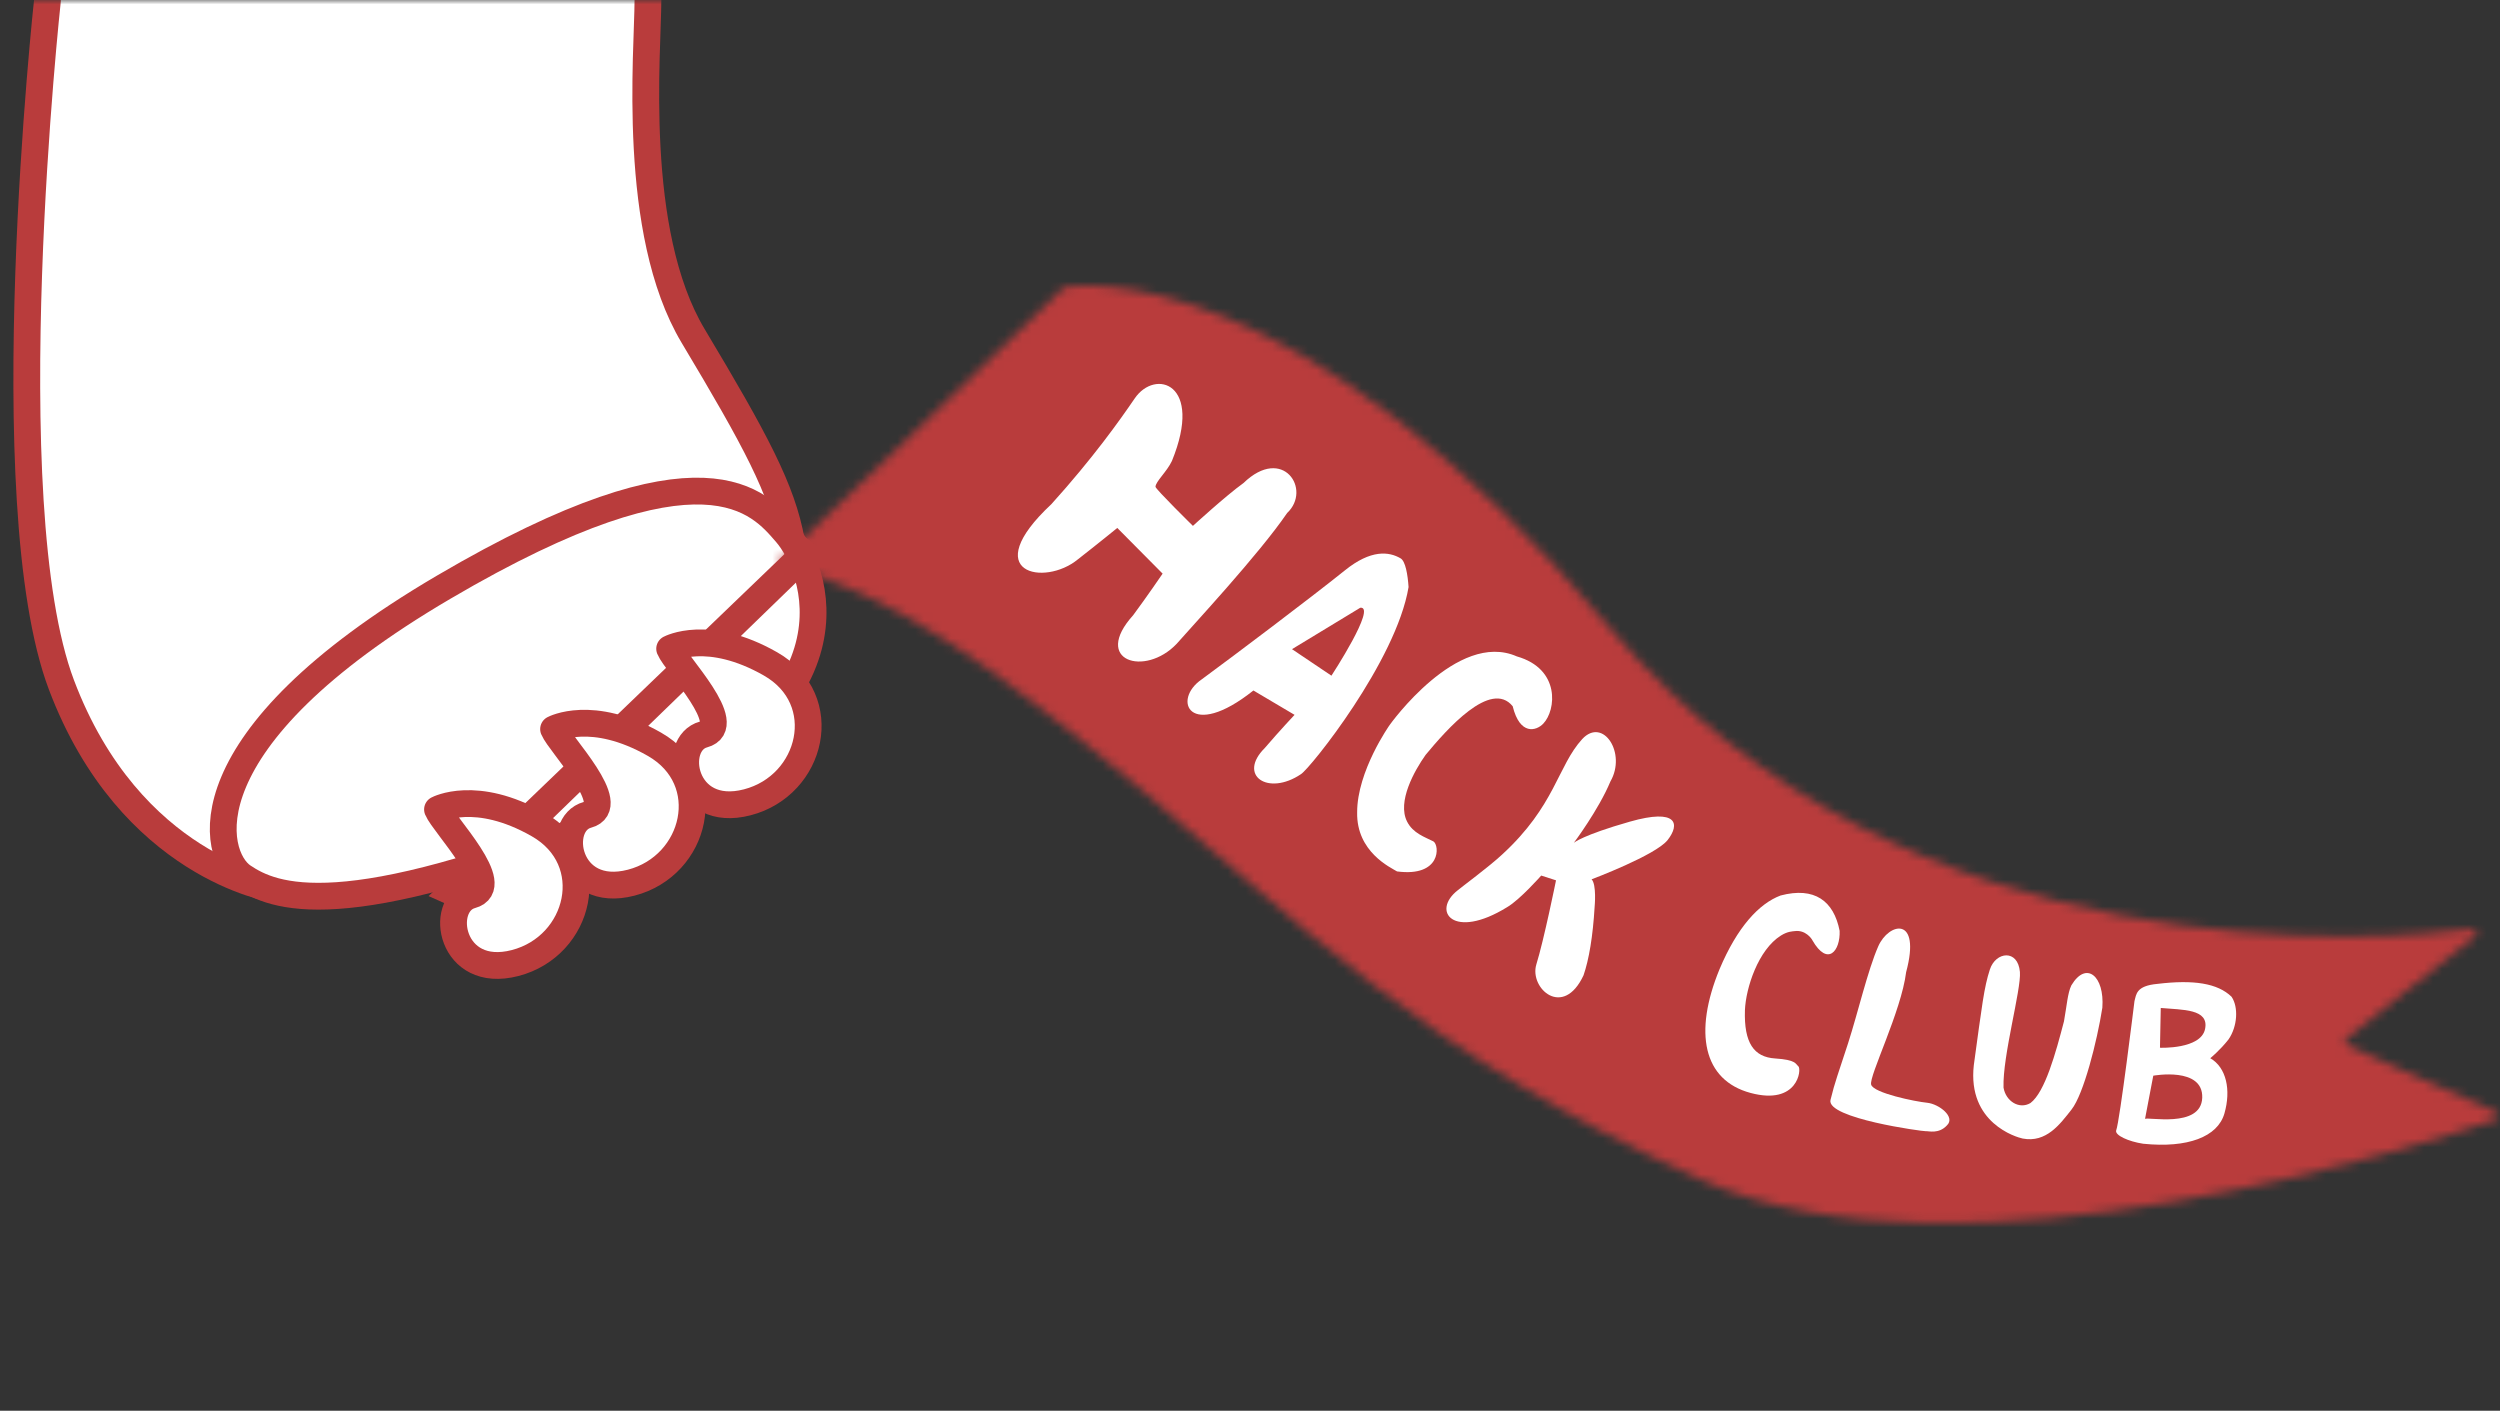 <svg width="280" height="158" viewBox="0 0 280 158" fill="none" xmlns="http://www.w3.org/2000/svg">
<rect x="0" y="0" width="280" height="158" fill="#333333" stroke="none"/>
<mask id="mask0_43_10" style="mask-type:luminance" maskUnits="userSpaceOnUse" x="0" y="0" width="280" height="158">
<path d="M0 0H280V157.5H0V0Z" fill="white"/>
</mask>
<g mask="url(#mask0_43_10)">
<path fill-rule="evenodd" clip-rule="evenodd" d="M5.456 0C5.456 0 5.152 2.704 4.758 7.143C3.355 22.954 0.807 60.77 6.784 76.699C14.437 97.099 26.663 97.999 26.663 97.999C26.663 97.999 87.297 56.999 86.999 58.299C86.701 59.599 86.005 53.299 79.047 41.6C72.089 29.9 72.031 5.7 72.031 0" fill="white"/>
<path d="M5.32 0C5.32 0 -0.821 56.299 6.879 76.699C14.579 97.099 30.642 99.56 30.642 99.56C30.642 99.56 89.683 66.441 88.642 60.635C87.602 54.828 84.638 49.336 77.638 37.637C70.638 25.937 72.569 5.7 72.569 0" stroke="#B93C3C" stroke-width="3" stroke-linecap="round" stroke-linejoin="round"/>
<path fill-rule="evenodd" clip-rule="evenodd" d="M88.092 59.766C85.084 56.292 78.992 48.566 49.692 65.766C20.393 82.966 23.793 95.866 27.193 98.166C30.593 100.466 38.292 103.766 68.292 91.566C98.292 79.366 91.1 63.24 88.092 59.766Z" fill="white" stroke="#B93C3C" stroke-width="3" stroke-linecap="round" stroke-linejoin="round"/>
<mask id="mask1_43_10" style="mask-type:luminance" maskUnits="userSpaceOnUse" x="87" y="32" width="193" height="105">
<path fill-rule="evenodd" clip-rule="evenodd" d="M119.139 32.17C120.843 31.872 145.187 28.674 180.393 70.43C213.648 109.872 267.136 105.335 276.965 104.039C277.291 103.995 277.536 104.594 277.279 104.798L262.781 116.355C262.553 116.537 262.593 116.895 262.858 117.018C264.854 117.951 271.823 121.187 279.713 124.616C280.04 124.757 280.058 125.211 279.721 125.328C272.214 127.926 219.682 145.256 190.49 132.109C159.001 117.925 145.261 102.889 127.63 88.257C110.268 73.849 100.039 66.55 87 63.1C87 63.1 111.99 39.418 117.843 33.475C118.661 32.645 119.131 32.171 119.139 32.17Z" fill="white"/>
</mask>
<g mask="url(#mask1_43_10)">
<path fill-rule="evenodd" clip-rule="evenodd" d="M119.139 32.17C120.843 31.872 145.187 28.674 180.393 70.43C213.648 109.872 267.136 105.335 276.965 104.039C277.291 103.995 277.536 104.594 277.279 104.798L262.781 116.355C262.553 116.537 262.593 116.895 262.858 117.018C264.854 117.951 271.823 121.187 279.713 124.616C280.04 124.757 280.058 125.211 279.721 125.328C272.214 127.926 219.682 145.256 190.49 132.109C159.001 117.925 145.261 102.889 127.63 88.257C110.268 73.849 100.039 66.55 87 63.1C87 63.1 111.99 39.418 117.843 33.475C118.661 32.645 119.131 32.171 119.139 32.17Z" fill="#B93C3C" stroke="#B93C3C" stroke-width="6"/>
</g>
<path fill-rule="evenodd" clip-rule="evenodd" d="M127.091 44.619C125.396 47.105 122.388 51.333 117.758 56.463C109.446 64.225 116.978 65.74 120.723 62.647C122.871 60.974 125.136 59.13 125.136 59.13L130.213 64.247C130.213 64.247 128.46 66.819 126.914 68.904C122.285 74.033 128.229 75.845 131.78 72.114C133.498 70.147 141.006 62.086 144.161 57.455C146.951 54.84 143.688 49.834 139.269 54.101C137.297 55.516 133.607 58.899 133.607 58.899C133.607 58.899 129.383 54.745 129.414 54.515C129.448 53.91 130.669 52.859 131.256 51.627C134.826 42.878 129.37 41.275 127.091 44.619Z" fill="white"/>
<path fill-rule="evenodd" clip-rule="evenodd" d="M150.596 63.907C153.559 61.5 155.587 61.787 156.857 62.529C157.412 62.836 157.667 64.358 157.759 65.752C156.383 74.037 146.74 86.071 145.707 86.706C142.017 89.195 138.562 86.853 141.665 83.767C143.351 81.801 144.99 80.063 144.99 80.063L140.381 77.335C133.232 83.026 131.201 78.38 134.618 76.07C138.419 73.272 146.62 67.093 150.596 63.907ZM144.704 72.706L149.12 75.677C149.12 75.677 154.243 67.852 152.349 68.067L144.704 72.706Z" fill="white"/>
<path fill-rule="evenodd" clip-rule="evenodd" d="M172.852 81.043C174.288 79.544 174.789 74.916 169.887 73.518C163.204 70.566 155.642 81.199 155.642 81.199C155.642 81.199 151.989 86.353 152.001 90.992C151.916 95.422 155.762 97.168 156.468 97.6C161.432 98.254 161.247 94.667 160.541 94.236C159.612 93.759 158.25 93.334 157.591 92.013C156.464 89.792 158.409 86.317 159.67 84.545C162.046 81.68 166.963 76.079 169.421 79.098C170.229 82.39 172.069 81.874 172.852 81.043Z" fill="white"/>
<path fill-rule="evenodd" clip-rule="evenodd" d="M177.217 82.765C174.434 85.814 174.205 90.243 168.211 95.733C166.762 97.081 163.676 99.36 163.278 99.701C160.272 102.044 162.751 105.339 168.798 101.603C170.231 100.771 172.616 98.063 172.616 98.063L174.274 98.597C174.274 98.597 172.919 105.288 172.066 108.031C171.274 110.693 175.077 114.123 177.359 109.227C177.961 107.467 178.401 104.92 178.601 101.523C178.601 101.523 178.834 99.074 178.259 98.483C178.259 98.483 185.44 95.784 186.775 94.083C188.173 92.301 187.898 90.5 182.545 92.025C177.194 93.55 176.272 94.394 176.272 94.394C176.272 94.394 179.052 90.685 180.368 87.52C182.193 84.366 179.553 80.283 177.217 82.765Z" fill="white"/>
<path fill-rule="evenodd" clip-rule="evenodd" d="M199.427 100.295C197.02 101.195 194.578 103.82 192.584 108.558C189.666 115.657 190.754 120.981 196.061 122.409C201.37 123.837 201.813 119.742 201.411 119.42C201.089 119.16 201.185 118.699 198.814 118.548C196.44 118.397 195.314 116.818 195.432 113.137C195.534 110.657 196.914 106.37 199.467 104.778C200.227 104.308 200.742 104.318 201.033 104.282C202.196 104.136 202.888 105.097 202.986 105.308C204.707 108.308 206.13 106.485 206.038 104.252C205.382 100.894 203.222 99.295 199.427 100.295Z" fill="white"/>
<path fill-rule="evenodd" clip-rule="evenodd" d="M210.364 105.988C211.535 103.322 215.198 102.51 213.487 108.881C212.95 113.254 209.306 120.534 209.568 121.478C209.83 122.422 214.513 123.379 215.839 123.509C217.163 123.641 219.054 125.104 218.057 126.041C217.138 127.043 215.99 126.66 215.7 126.695C215.41 126.73 204.52 125.25 205.016 123.193C205.514 121.137 205.884 120.254 206.979 116.863C208.075 113.471 209.192 108.654 210.364 105.988Z" fill="white"/>
<path fill-rule="evenodd" clip-rule="evenodd" d="M222.865 108.585C223.52 106.571 226.006 106.28 226.231 108.86C226.386 110.852 224.279 118.249 224.395 121.81C224.646 123.343 226.162 124.283 227.41 123.541C229.046 122.307 230.242 117.922 231.166 114.387C231.482 112.638 231.571 111.231 231.99 110.363C233.666 107.56 235.722 109.33 235.464 112.86C234.866 116.654 233.369 122.544 232.013 124.267C230.721 125.908 229.188 128.024 226.536 127.516C225.852 127.373 220.336 125.786 221.067 119.296C221.991 112.559 222.209 110.598 222.865 108.585Z" fill="white"/>
<path fill-rule="evenodd" clip-rule="evenodd" d="M241.63 110.195C245.684 109.705 248.371 110.121 249.935 111.636C250.725 112.799 250.601 114.964 249.591 116.42C248.627 117.649 247.55 118.519 247.55 118.519C249.356 119.561 249.89 122.071 249.137 124.702C248.385 127.333 245.012 128.608 240.04 128.099C238.398 127.853 236.852 127.151 237.011 126.612C237.412 125.6 239.059 112.137 239.059 112.137C239.267 111.37 239.233 110.412 241.63 110.195ZM242.005 112.892L241.917 117.348C241.917 117.348 246.487 117.536 246.966 115.256C247.443 112.974 244.451 113.115 242.005 112.892ZM241.167 120.477C241.167 120.477 240.195 125.56 240.243 125.332C240.355 125.022 246.529 126.446 246.65 122.947C246.771 119.45 241.167 120.477 241.167 120.477Z" fill="white"/>
<path d="M90 60L48 100.362L51.379 101.867L92.5 62L90 60Z" fill="#B93C3C"/>
<path fill-rule="evenodd" clip-rule="evenodd" d="M75 72.658C75.7 74.358 82.5 81.258 78.8 82.258C75.1 83.258 76.4 91.758 83.7 89.858C91 87.958 93.3 78.358 86.3 74.358C79.3 70.358 75 72.658 75 72.658Z" fill="white" stroke="#B93C3C" stroke-width="3" stroke-linecap="round" stroke-linejoin="round"/>
<path fill-rule="evenodd" clip-rule="evenodd" d="M62 81.658C62.7 83.358 69.5 90.258 65.8 91.258C62.1 92.258 63.4 100.758 70.7 98.858C78 96.958 80.3 87.358 73.3 83.358C66.3 79.358 62 81.658 62 81.658Z" fill="white" stroke="#B93C3C" stroke-width="3" stroke-linecap="round" stroke-linejoin="round"/>
<path fill-rule="evenodd" clip-rule="evenodd" d="M49 90.658C49.7 92.358 56.5 99.258 52.8 100.258C49.1 101.258 50.4 109.758 57.7 107.858C65 105.958 67.3 96.358 60.3 92.358C53.3 88.358 49 90.658 49 90.658Z" fill="white" stroke="#B93C3C" stroke-width="3" stroke-linecap="round" stroke-linejoin="round"/>
</g>
</svg>
